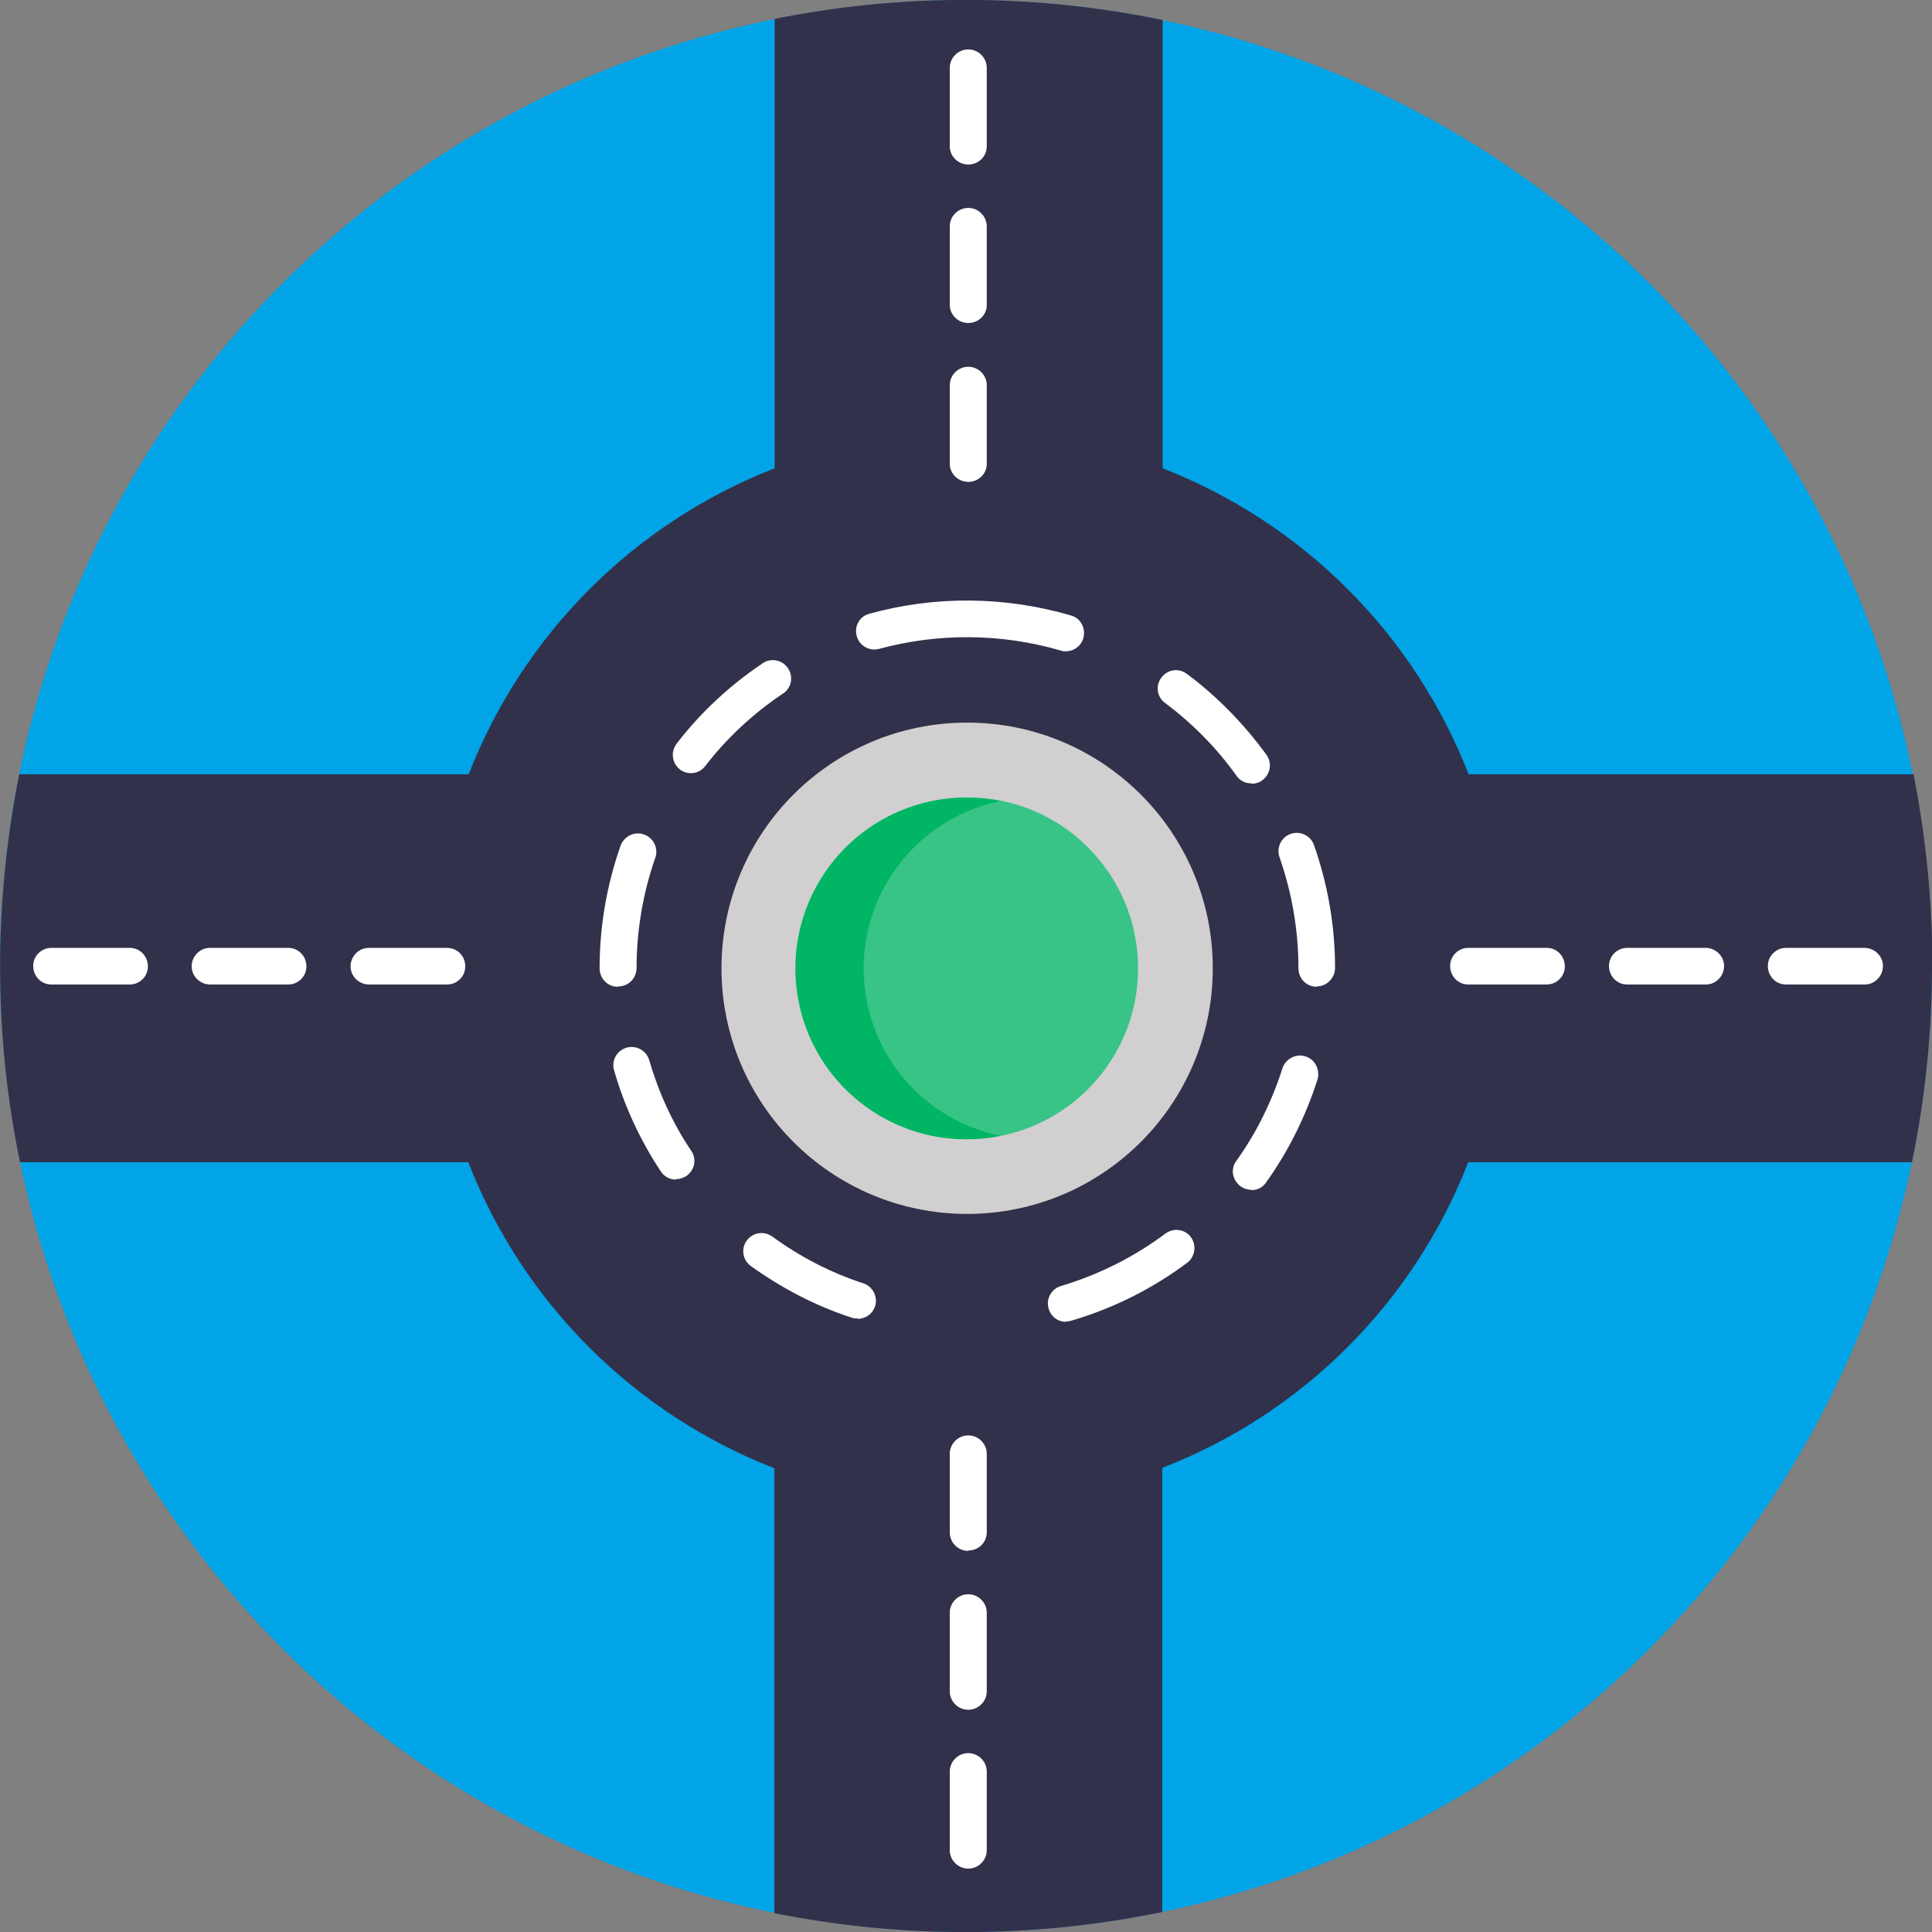 <?xml version="1.0" encoding="UTF-8"?>
<svg xmlns="http://www.w3.org/2000/svg" version="1.1" viewBox="0 0 512 512">
  <rect x="0" y="0" width="512" height="512" fill="#808080" stroke="none"/>
  <defs>
    <style>
      .cls-1 {
        fill: #00b564;
      }

      .cls-2 {
        fill: #d1cfcf;
      }

      .cls-3 {
        fill: #32314b;
      }

      .cls-4 {
        fill: #00a4e7;
      }

      .cls-5 {
        fill: #38c487;
      }

      .cls-6 {
        fill: #fff;
      }
    </style>
  </defs>
  <!-- Generator: Adobe Illustrator 28.6.0, SVG Export Plug-In . SVG Version: 1.2.0 Build 709)  -->
  <g>
    <g id="Layer_1">
      <g id="BULINE">
        <circle class="cls-4" cx="256" cy="256" r="256"/>
      </g>
      <g id="Icons">
        <path class="cls-3" d="M512,256c0,17.5-1.8,34.9-5.3,52h-117.6c-14.5,37.2-43.9,66.6-81.1,81v117.7c-33.9,7-68.8,7.1-102.8.3v-117.9c-37.2-14.5-66.6-43.9-81.1-81.1H5.3c-7-33.9-7-68.8-.2-102.8h119.1c14.5-37.2,43.9-66.6,81.1-81.1V5c33.9-6.8,68.9-6.7,102.8.3v118.8c37.2,14.5,66.6,43.9,81.1,81.1h117.9c3.3,16.7,5,33.7,5,50.8h0Z"/>
        <circle class="cls-2" cx="256.3" cy="256.6" r="65.1"/>
        <circle class="cls-5" cx="256.3" cy="256.6" r="45.3"/>
        <path class="cls-1" d="M265.1,301c-24.5,5-48.4-10.8-53.4-35.3-5-24.5,10.8-48.4,35.3-53.4,6-1.2,12.1-1.2,18.1,0-24.5,5-40.3,28.9-35.3,53.4,3.6,17.8,17.5,31.6,35.3,35.3Z"/>
        <g>
          <path class="cls-6" d="M494.1,260.9h-20.8c-2.7,0-4.8-2.2-4.8-4.9,0-2.7,2.2-4.8,4.8-4.8h20.8c2.7,0,4.9,2.2,4.9,4.8,0,2.7-2.2,4.9-4.8,4.9h0Z"/>
          <path class="cls-6" d="M452,260.9h-20.8c-2.7,0-4.8-2.2-4.8-4.9,0-2.7,2.2-4.8,4.8-4.8h20.8c2.7,0,4.9,2.2,4.9,4.8,0,2.7-2.2,4.9-4.8,4.9h0Z"/>
          <path class="cls-6" d="M409.9,260.9h-20.8c-2.7,0-4.8-2.2-4.8-4.9,0-2.7,2.2-4.8,4.8-4.8h20.8c2.7,0,4.8,2.2,4.8,4.9,0,2.7-2.2,4.8-4.8,4.8Z"/>
          <path class="cls-6" d="M118.6,260.9h-20.8c-2.7,0-4.9-2.2-4.9-4.8,0-2.7,2.2-4.9,4.8-4.9h20.8c2.7,0,4.8,2.2,4.8,4.9,0,2.7-2.2,4.8-4.8,4.8Z"/>
          <path class="cls-6" d="M76.5,260.9h-20.8c-2.7,0-4.9-2.2-4.9-4.8,0-2.7,2.2-4.9,4.8-4.9h20.8c2.7,0,4.8,2.2,4.8,4.9,0,2.7-2.2,4.8-4.8,4.8Z"/>
          <path class="cls-6" d="M34.5,260.9H13.6c-2.7,0-4.8-2.2-4.8-4.9,0-2.7,2.2-4.8,4.8-4.8h20.8c2.7,0,4.8,2.2,4.8,4.9,0,2.7-2.2,4.8-4.8,4.8Z"/>
          <path class="cls-6" d="M256.6,495.2c-2.7,0-4.9-2.2-4.9-4.9h0v-20.8c0-2.7,2.2-4.9,4.9-4.9s4.9,2.2,4.9,4.9v20.8c0,2.7-2.2,4.9-4.9,4.9h0Z"/>
          <path class="cls-6" d="M256.6,453.1c-2.7,0-4.9-2.2-4.9-4.9h0v-20.8c0-2.7,2.2-4.9,4.9-4.9s4.9,2.2,4.9,4.9v20.8c0,2.7-2.2,4.9-4.9,4.9h0Z"/>
          <path class="cls-6" d="M256.6,411c-2.7,0-4.9-2.2-4.9-4.9h0v-20.8c0-2.7,2.2-4.9,4.9-4.9s4.9,2.2,4.9,4.9v20.8c0,2.7-2.2,4.8-4.9,4.8Z"/>
          <path class="cls-6" d="M256.6,127.7c-2.7,0-4.9-2.2-4.9-4.8h0v-20.8c0-2.7,2.2-4.9,4.9-4.9s4.9,2.2,4.9,4.9v20.8c0,2.7-2.2,4.8-4.9,4.8h0Z"/>
          <path class="cls-6" d="M256.6,85.6c-2.7,0-4.9-2.2-4.9-4.8h0v-20.8c0-2.7,2.2-4.9,4.9-4.9s4.9,2.2,4.9,4.9v20.8c0,2.7-2.2,4.8-4.9,4.8h0Z"/>
          <path class="cls-6" d="M256.6,43.6c-2.7,0-4.9-2.2-4.9-4.8h0v-20.8c0-2.7,2.2-4.9,4.9-4.9s4.9,2.2,4.9,4.9v20.8c0,2.7-2.2,4.8-4.9,4.8h0Z"/>
          <path class="cls-6" d="M282.5,172.6c-.5,0-.9,0-1.4-.2-15.8-4.6-32.5-4.7-48.3-.4-2.6.6-5.2-1-5.8-3.6-.6-2.5.8-5,3.2-5.7,17.6-4.9,36.1-4.7,53.6.4,2.6.7,4,3.4,3.3,6-.6,2.1-2.5,3.5-4.7,3.5h0Z"/>
          <path class="cls-6" d="M331.6,207.6c-1.6,0-3-.7-3.9-2-5.2-7.3-11.6-13.8-18.8-19.2-2.2-1.5-2.8-4.5-1.2-6.7,1.5-2.2,4.5-2.8,6.7-1.2.1,0,.2.2.3.2,8,6,15,13.2,20.9,21.3,1.6,2.2,1.1,5.2-1.1,6.8-.8.6-1.8.9-2.8.9h0Z"/>
          <path class="cls-6" d="M348.9,261.5c-2.7,0-4.8-2.2-4.8-4.9,0-10-1.7-19.9-5-29.4-.9-2.5.4-5.3,2.9-6.2,2.5-.9,5.3.4,6.2,2.9,3.7,10.5,5.6,21.5,5.6,32.6,0,2.7-2.2,4.9-4.8,4.9,0,0,0,0,0,0Z"/>
          <path class="cls-6" d="M331.6,315.3c-2.7,0-4.8-2.2-4.9-4.8,0-1,.3-2,.9-2.8,5.4-7.5,9.5-15.9,12.3-24.7.9-2.5,3.7-3.9,6.2-3,2.4.8,3.7,3.4,3.1,5.9-3.1,9.8-7.7,19.1-13.7,27.5-.9,1.3-2.3,2-3.9,2h0Z"/>
          <path class="cls-6" d="M282.5,350.3c-2.7,0-4.8-2.2-4.8-4.9,0-2.1,1.4-4,3.5-4.6,10-3,19.4-7.7,27.8-14,2.2-1.5,5.2-1,6.7,1.2,1.4,2.1,1,4.9-.9,6.5-9.3,7-19.7,12.2-30.9,15.5-.4.1-.9.2-1.4.2h0Z"/>
          <path class="cls-6" d="M227.2,349.4c-.5,0-1,0-1.5-.2-9.5-3.1-18.5-7.8-26.6-13.6-2.2-1.5-2.8-4.5-1.3-6.7,1.5-2.2,4.5-2.8,6.7-1.3.1,0,.2.1.3.2,7.3,5.3,15.4,9.5,24,12.3,2.5.8,3.9,3.6,3.1,6.1-.7,2-2.5,3.3-4.6,3.3h0Z"/>
          <path class="cls-6" d="M179.1,312.6c-1.6,0-3.1-.8-4-2.2-5.5-8.3-9.7-17.4-12.4-26.9-.7-2.6.9-5.2,3.5-5.9,2.5-.6,5,.8,5.8,3.2,2.5,8.6,6.2,16.8,11.2,24.2,1.5,2.2.9,5.2-1.4,6.7-.8.5-1.8.8-2.7.8h0Z"/>
          <path class="cls-6" d="M163.7,261.5c-2.7,0-4.8-2.2-4.8-4.9,0-11.1,1.9-22.1,5.6-32.6,1-2.5,3.8-3.8,6.3-2.8,2.4.9,3.7,3.6,2.9,6-3.3,9.4-5,19.4-5,29.3,0,2.7-2.1,4.9-4.8,4.9,0,0,0,0,0,0Z"/>
          <path class="cls-6" d="M183.1,204.9c-2.7,0-4.8-2.2-4.8-4.9,0-1.1.4-2.1,1-2.9,6.3-8.2,13.9-15.3,22.5-21.1,2.1-1.7,5.2-1.3,6.8.8,1.7,2.1,1.3,5.2-.8,6.8-.2.1-.4.3-.6.4-7.7,5.2-14.6,11.6-20.3,19-.9,1.2-2.3,1.9-3.8,1.9h0Z"/>
        </g>
      </g>
    </g>
  </g>
</svg>